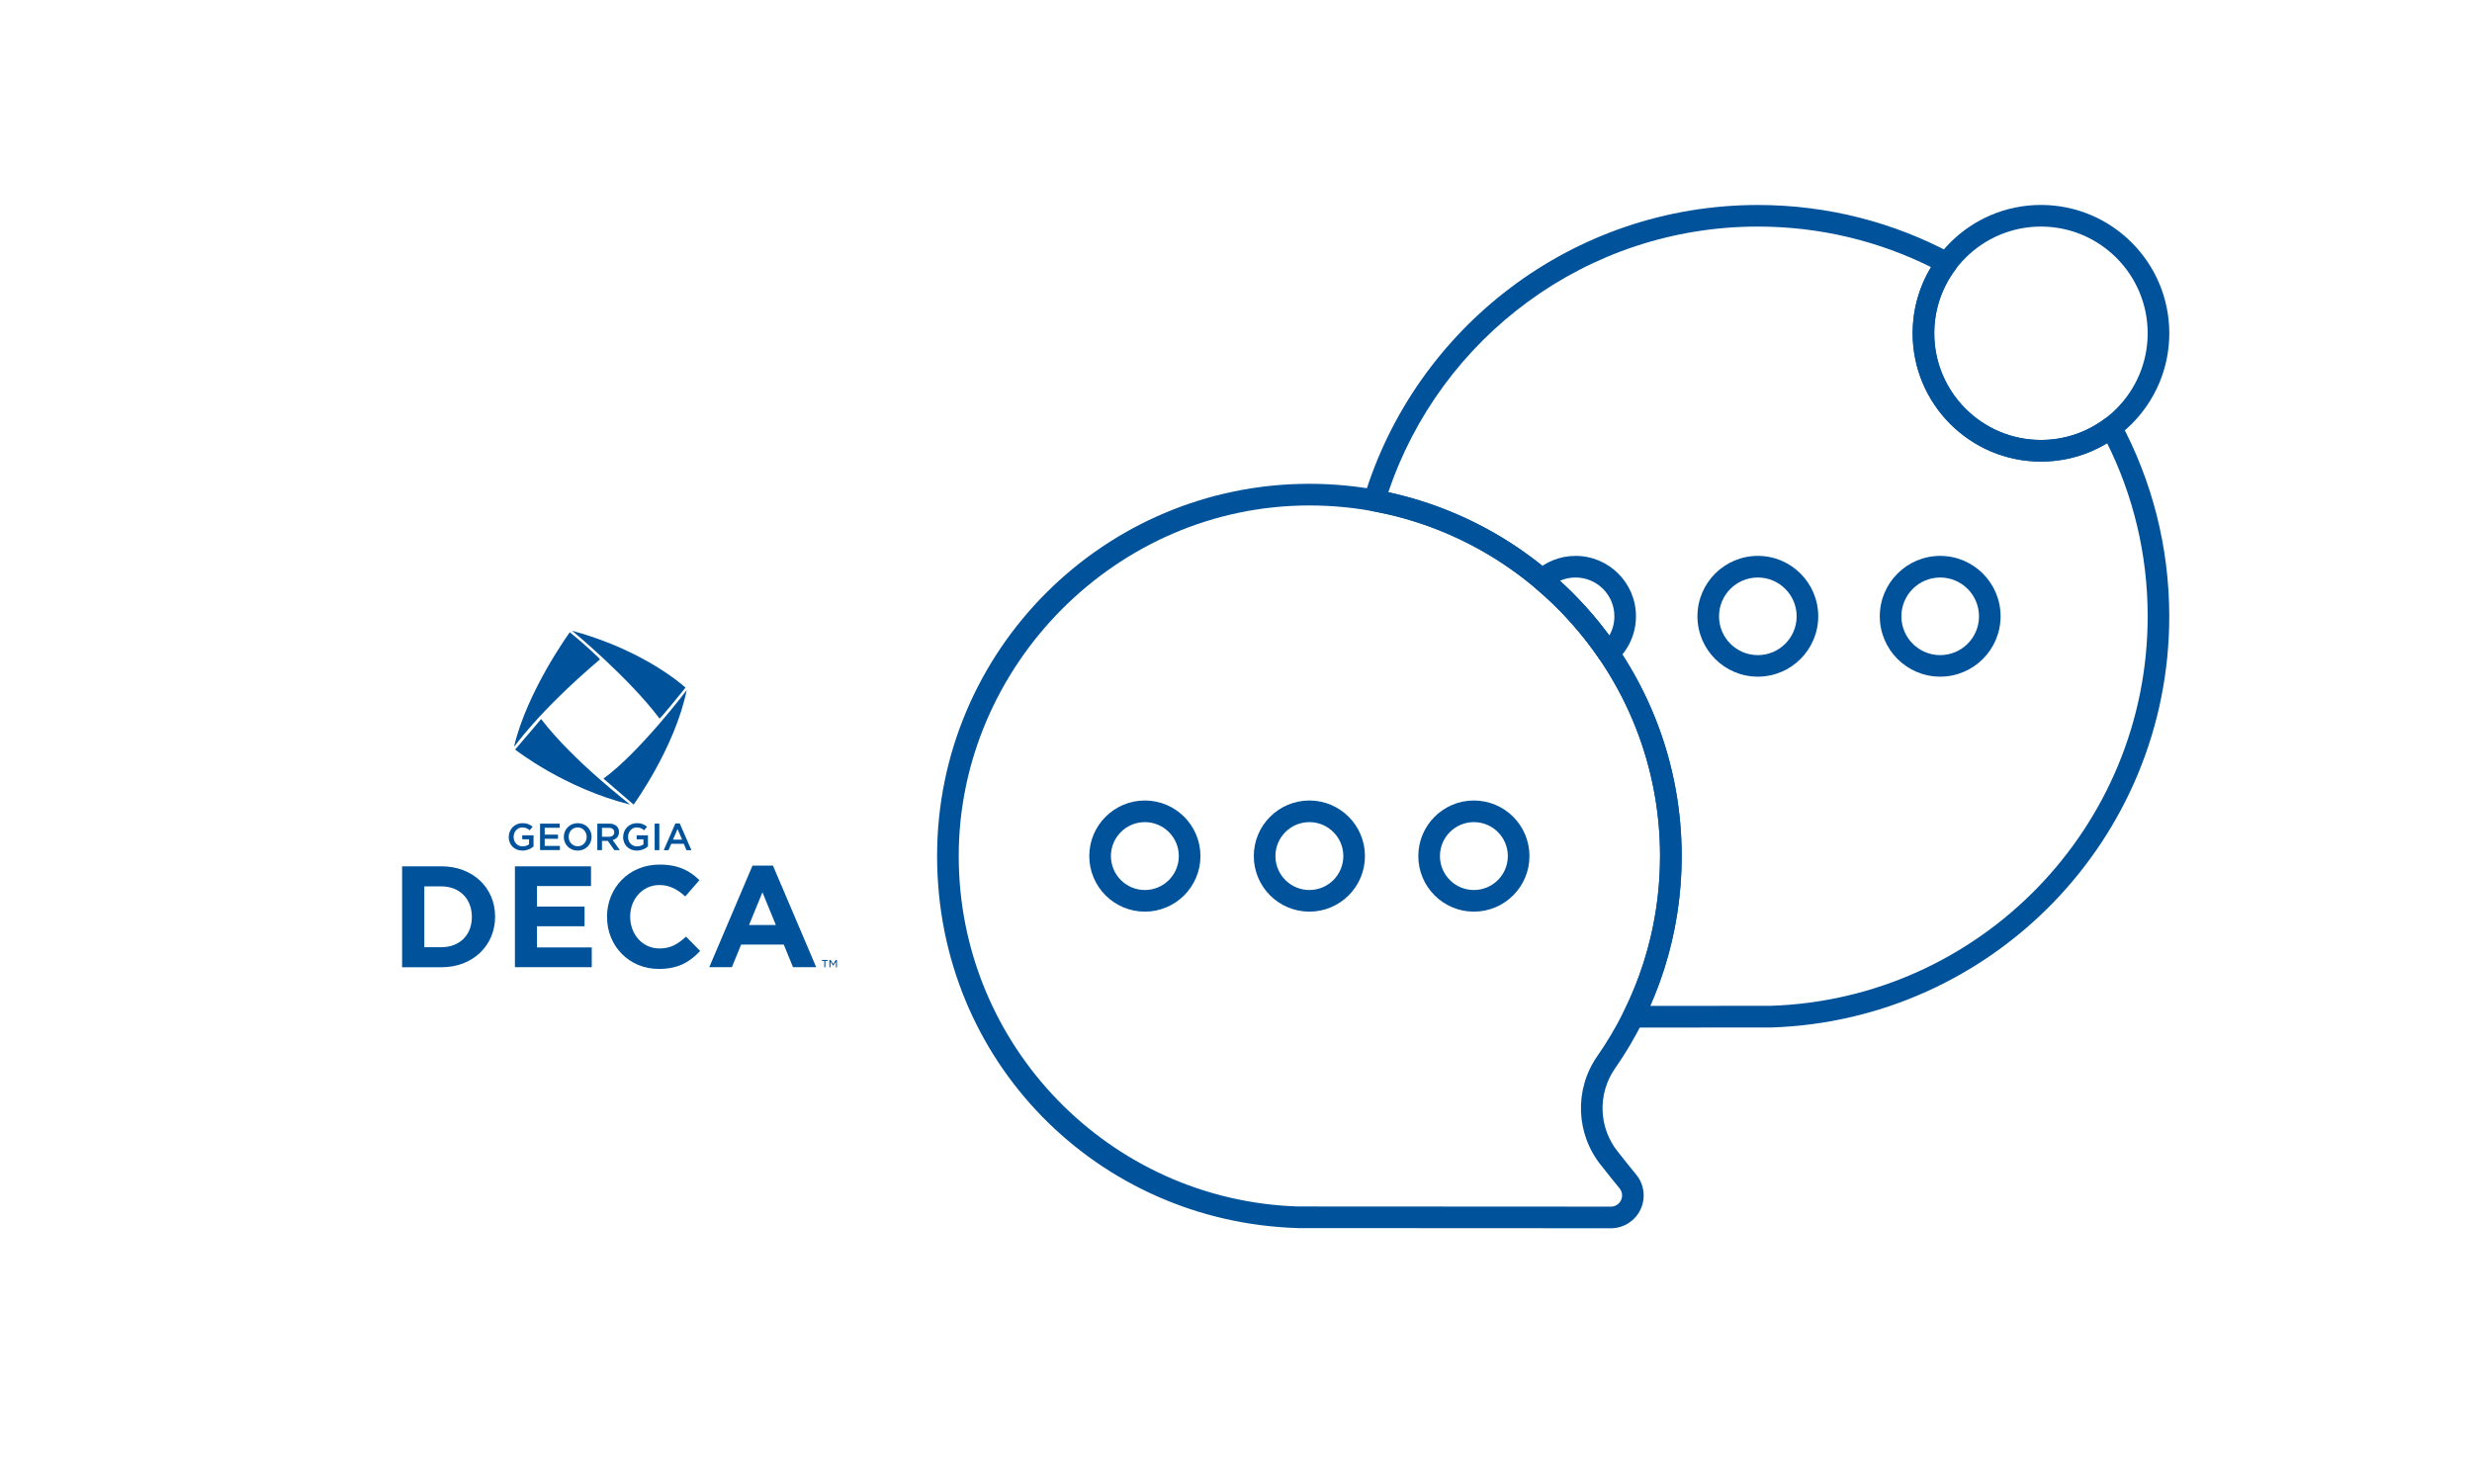 <?xml version="1.0" encoding="UTF-8"?>
<svg xmlns="http://www.w3.org/2000/svg" version="1.1" viewBox="0 0 600 360.13">
  <!-- Generator: Adobe Illustrator 29.1.0, SVG Export Plug-In . SVG Version: 2.1.0 Build 142)  -->
  <defs>
    <style>
      .st0 {
        fill-rule: evenodd;
      }

      .st0, .st1, .st2 {
        fill: #00539b;
      }

      .st2, .st3 {
        display: none;
      }
    </style>
  </defs>
  <g id="Layer_1">
    <path class="st2" d="M522.86,264.24l-95.52-26.63-4.26-18.31c-.3-1.29-.7-2.54-1.2-3.74,15.91-1.29,32.62-2.59,48.82-3.85,17.19-1.33,34.96-2.72,51.73-4.08,1.28-.1,2.23-1.22,2.12-2.5-.1-1.28-1.23-2.23-2.5-2.12-16.76,1.37-34.53,2.75-51.71,4.08-16.91,1.31-34.38,2.67-50.91,4.02-3.65-5.25-9.33-8.95-15.77-10.04.83-1.48,1.66-3.13,2.47-4.95.45-1,.88-2.02,1.29-3.06l115.89-60.43c1.14-.59,1.58-1.99.98-3.13-.59-1.14-1.99-1.58-3.13-.98l-111.52,58.15c1.23-4.06,2.17-8.28,2.81-12.64.11-.79.22-1.57.31-2.33.02-.02.04-.03.05-.04l111.07-111.91c.9-.91.9-2.38-.01-3.28-.91-.9-2.38-.9-3.28.01l-107.19,108.01c.31-6.4-.16-11.99-1.4-16.92l56.84-117.9c.56-1.15.07-2.54-1.08-3.1-1.15-.56-2.54-.07-3.1,1.08l-54.81,113.69c-2.26-4.98-5.57-8.92-9.88-11.81l19.23-100.44c.24-1.26-.58-2.47-1.84-2.71-1.25-.24-2.47.58-2.71,1.84l-18.95,98.94c-2.41-1.09-5.05-1.93-7.94-2.51-2.43-.49-4.76-.73-7.02-.76V28.67c0-1.28-1.04-2.32-2.32-2.32s-2.32,1.04-2.32,2.32v95.54c-5.31.76-10.08,2.95-14.27,6.57l-19.64-102.55c-.24-1.26-1.46-2.08-2.71-1.84-1.26.24-2.08,1.46-1.84,2.71l20.24,105.72c-4.46,5.34-7.99,12.47-10.75,21.71l-6.2-79.31c-.64-8.21-7.59-14.63-15.82-14.63-4.41,0-8.65,1.86-11.65,5.09-.45.49-.87,1.01-1.25,1.55l-20.04-41.57c-.56-1.15-1.94-1.64-3.1-1.08-1.15.56-1.64,1.94-1.08,3.1l21.67,44.95s.03.04.04.07c-.4,1.62-.54,3.31-.41,5l4.2,53.73-77.26-76.95c-.91-.9-2.38-.9-3.28,0-.9.91-.9,2.38,0,3.28l81.09,80.77,2.31,29.6-80.7-41.6c-1.14-.59-2.54-.14-3.13,1-.59,1.14-.14,2.54,1,3.12l83.25,42.91,1.81,23.2c.28,3.61.49,7.24.64,10.87-13.41-1.09-27.58-2.18-41.31-3.24-14.36-1.1-29.21-2.25-43.15-3.38-1.27-.1-2.4.85-2.5,2.12-.1,1.28.85,2.4,2.12,2.5,13.95,1.14,28.8,2.28,43.17,3.39,13.9,1.07,28.26,2.17,41.81,3.28.06,2.29.09,4.58.09,6.87v19.34l-85.5,23.74c-1.23.34-1.96,1.62-1.61,2.86.29,1.03,1.22,1.7,2.23,1.7.21,0,.41-.03.62-.09l84.26-23.39v27.72l-60.15,41.35c-1.06.73-1.32,2.17-.6,3.23.45.65,1.18,1.01,1.91,1.01.45,0,.91-.13,1.31-.41l57.52-39.55v37.63c0,1.28,1.04,2.32,2.32,2.32s2.32-1.04,2.32-2.32v-95.14c0-7.57-.3-15.23-.89-22.77l-9.3-119.07c-.25-3.16.8-6.17,2.95-8.5,2.15-2.32,5.08-3.6,8.24-3.6,5.82,0,10.74,4.55,11.19,10.35l7.43,95.09s.02.09.02.14c-.4,3.62-.56,7.22-.46,10.76.14,5.08.74,9.19,1.78,12.21,2.49,7.26,11.2,19.72,24,22.28,1.66.33,3.32.48,4.96.48,11.03,0,21.33-6.82,25.75-11.82.35-.4.71-.84,1.06-1.3.02,0,.04,0,.07.01,8.46.53,15.72,6.67,17.64,14.94l14.87,63.95c.78,3.37,0,6.85-2.15,9.56-2.15,2.71-5.37,4.26-8.83,4.26h-34.98c-6.21,0-11.27-5.06-11.27-11.27s5.06-11.27,11.27-11.27h29.44c1.28,0,2.32-1.04,2.32-2.32s-1.04-2.32-2.32-2.32h-13.53v-36.18c0-1.28-1.04-2.32-2.32-2.32s-2.32,1.04-2.32,2.32v36.18h-11.27c-8.77,0-15.91,7.14-15.91,15.91s7.14,15.91,15.91,15.91h11.27v13.53c0,1.28,1.04,2.32,2.32,2.32s2.32-1.04,2.32-2.32v-13.53h16.53l6.19,14.45c.38.88,1.23,1.41,2.13,1.41.3,0,.61-.06.91-.19,1.18-.51,1.72-1.87,1.22-3.05l-5.49-12.81c3.94-.6,7.5-2.65,10.03-5.83,3.04-3.82,4.14-8.74,3.04-13.5l-1.16-4.97,58.08,39.93c.4.28.86.41,1.31.41.74,0,1.46-.35,1.91-1.01.73-1.06.46-2.5-.6-3.23l-62.16-42.74s-.07-.04-.1-.06l-6.71-28.84,93.08,25.95c.21.06.42.09.62.09,1.02,0,1.95-.67,2.23-1.7.34-1.23-.38-2.51-1.61-2.86h0ZM396.32,203.63c-4.73,5.34-16.03,11.92-26.33,9.86-10.31-2.06-18.2-12.49-20.52-19.23-.87-2.54-1.4-6.29-1.53-10.83-.2-7.01.65-14.26,2.52-21.54,2.76-10.74,6.4-18.69,11.13-24.29,5.13-6.07,11.32-9.07,18.8-9.07,2.05,0,4.2.23,6.45.68,10.44,2.09,17.01,7.8,20.08,17.45,2.22,6.99,2.53,15.73.94,26.7-1.08,7.44-3.08,14.45-5.96,20.85-1.86,4.15-3.79,7.4-5.58,9.41h0Z"/>
    <g>
      <path class="st1" d="M160.09,174.44c-7.51-10.02-21.24-21.33-21.24-21.33,18.08,4.92,27.54,13.82,27.54,13.82-2.32,2.88-6.21,7.6-6.31,7.51ZM138.3,153.48s-10.39,14.28-13.54,27.82c0,.19,5.56-8.25,20.87-21.24.09,0-2.87-2.97-7.33-6.58ZM125.03,181.95s11.87,9.37,27.91,13.36c0-.09-13.72-10.48-21.61-20.77,0,.09-6.31,7.42-6.31,7.42ZM146.46,189l7.33,6.31s10.02-13.73,12.89-27.82c0,.09-11.59,15.3-20.22,21.52Z"/>
      <g>
        <path class="st1" d="M123.49,203.17v-.02c0-1.8,1.38-3.33,3.32-3.33,1.12,0,1.81.31,2.47.87l-.72.86c-.5-.42-.98-.69-1.8-.69-1.19,0-2.09,1.04-2.09,2.27v.02c0,1.32.87,2.3,2.19,2.3.61,0,1.16-.19,1.55-.49v-1.21h-1.65v-.98h2.74v2.71c-.63.54-1.55,1-2.69,1-2.02,0-3.34-1.44-3.34-3.31Z"/>
        <path class="st1" d="M131.07,199.93h4.78v1.01h-3.64v1.67h3.23v1.01h-3.23v1.73h3.69v1.01h-4.82v-6.44Z"/>
        <path class="st1" d="M136.85,203.17v-.02c0-1.81,1.4-3.33,3.38-3.33s3.36,1.5,3.36,3.31v.02c0,1.81-1.4,3.33-3.38,3.33s-3.36-1.5-3.36-3.31ZM142.39,203.17v-.02c0-1.25-.91-2.29-2.19-2.29s-2.17,1.02-2.17,2.27v.02c0,1.25.91,2.28,2.19,2.28s2.17-1.01,2.17-2.26Z"/>
        <path class="st1" d="M144.98,199.93h2.87c.81,0,1.44.24,1.86.64.34.35.53.83.53,1.39v.02c0,1.06-.63,1.69-1.53,1.95l1.74,2.44h-1.34l-1.58-2.24h-1.42v2.24h-1.13v-6.44ZM147.77,203.13c.81,0,1.32-.42,1.32-1.08v-.02c0-.69-.5-1.07-1.33-1.07h-1.65v2.16h1.66Z"/>
        <path class="st1" d="M151.26,203.17v-.02c0-1.8,1.38-3.33,3.32-3.33,1.12,0,1.81.31,2.47.87l-.72.86c-.5-.42-.98-.69-1.8-.69-1.19,0-2.09,1.04-2.09,2.27v.02c0,1.32.87,2.3,2.19,2.3.61,0,1.16-.19,1.55-.49v-1.21h-1.65v-.98h2.74v2.71c-.63.54-1.55,1-2.69,1-2.02,0-3.34-1.44-3.34-3.31Z"/>
        <path class="st1" d="M158.9,199.93h1.13v6.44h-1.13v-6.44Z"/>
        <path class="st1" d="M163.94,199.89h1.05l2.83,6.49h-1.2l-.65-1.55h-3.05l-.66,1.55h-1.16l2.83-6.49ZM165.56,203.82l-1.11-2.58-1.1,2.58h2.22Z"/>
      </g>
      <path class="st1" d="M97.6,210.3h9.55c7.7,0,13.02,5.28,13.02,12.18v.07c0,6.89-5.32,12.25-13.02,12.25h-9.55v-24.5ZM102.99,215.16v14.77h4.16c4.41,0,7.38-2.97,7.38-7.31v-.07c0-4.34-2.97-7.38-7.38-7.38h-4.16ZM124.97,210.3h18.48v4.79h-13.12v4.97h11.55v4.79h-11.55v5.14h13.3v4.79h-18.65v-24.5ZM147.33,222.62v-.07c0-6.96,5.25-12.67,12.77-12.67,4.62,0,7.38,1.54,9.66,3.78l-3.43,3.95c-1.89-1.71-3.81-2.77-6.26-2.77-4.13,0-7.11,3.43-7.11,7.63v.07c0,4.2,2.91,7.7,7.11,7.7,2.8,0,4.51-1.12,6.44-2.87l3.43,3.47c-2.52,2.7-5.32,4.37-10.04,4.37-7.21,0-12.56-5.57-12.56-12.6ZM182.64,210.12h4.97l10.5,24.67h-5.63l-2.24-5.49h-10.36l-2.24,5.49h-5.49l10.5-24.67ZM188.31,224.54l-3.25-7.94-3.25,7.94h6.51Z"/>
      <path class="st1" d="M200.08,233.27h-.58v-.24h1.41v.24h-.58v1.55h-.26v-1.55ZM201.32,233.02h.27l.64.99.64-.99h.27v1.8h-.25v-1.38l-.64.97h-.04l-.64-.97v1.38h-.26v-1.8Z"/>
    </g>
  </g>
  <g id="icon2" class="st3">
    <path class="st1" d="M517.59,185.12s-.04-.06-.04-.12c-.04-.34-.1-.72-.22-1.06-.04-.04-.06-.1-.06-.12-.1-.16-.16-.32-.24-.46-.1-.12-.18-.22-.28-.32l-.16-.16c-.24-.24-.53-.44-.84-.56-.06-.04-.12-.06-.22-.1-.34-.12-.68-.22-1.06-.22h-125.9c-1.71,0-3.11,1.4-3.11,3.11v106.36c0,1.71,1.4,3.11,3.11,3.11,56.64,0,109.59-31.11,128.79-75.63.16-.4.24-.84.24-1.24l-.04-32.59h.01ZM391.69,188.23h118.29c-19.32,48.38-66.19,81.01-118.29,82.25v-82.25Z"/>
    <path class="st1" d="M360.74,51.55c-27.25,0-52.54,6.06-73.4,16.35-.12.04-.28.12-.4.22-33.34,16.56-55.19,44.03-55.19,75.03v20.54c0,50.53,57.86,91.63,128.99,91.63,1.71,0,3.11-1.4,3.11-3.11v-87.19h122.77c1.74,0,3.11-1.4,3.11-3.11v-18.76c0-50.53-57.86-91.6-128.99-91.6h0ZM357.63,228.5c-66.27-1.15-119.66-39-119.66-85.35,0-28.09,19.6-53.04,49.78-68.6l69.88,69.88v84.08h.01ZM362.04,140.04l-68.36-68.36c19.3-8.79,42.32-13.92,67.05-13.92,66.21,0,120.34,36.63,122.7,82.28h-121.4.01Z"/>
    <path class="st1" d="M315.74,161.51l-1.77-2.55-6.18-8.88-16.49-23.74c-1-1.4-2.93-1.74-4.32-.74-.87.59-1.34,1.55-1.34,2.55,0,.59.18,1.21.56,1.77l.81,1.18c-2.95,7.71-10,15.48-15.97,21.07-1.09,0-2.15.28-3.05.9l-6.15,4.32c-1.12.78-1.89,1.95-2.15,3.29-.24,1.37.04,2.77.9,3.98l8.58,12.33c.06.06.12.16.18.24.78,1.02,1.89,1.71,3.17,1.95.32.06.66.1.96.1,1.06,0,2.05-.32,2.93-.93l.53-.38,11.65,16.71c.59.87,1.55,1.34,2.55,1.34.59,0,1.21-.16,1.77-.56.87-.59,1.34-1.55,1.34-2.55,0-.59-.18-1.21-.56-1.77l-11.65-16.71.59-.4c.84-.59,1.46-1.43,1.83-2.37,7.33-3.67,17.13-7.61,25.39-7.8l.81,1.18c.59.87,1.55,1.34,2.55,1.34.62,0,1.24-.18,1.77-.56.87-.62,1.34-1.59,1.34-2.55,0-.62-.18-1.24-.56-1.77l-.02.02ZM282.93,165.46l-4.78-6.87-1.93-2.77c5.32-5.1,11.28-11.75,14.94-18.76l.84,1.21,13.7,19.66c-7.83,1.06-16.13,4.32-22.77,7.53h0Z"/>
    <path class="st1" d="M306.52,127.36c.25.06.51.1.75.1,1.38,0,2.66-.95,3.01-2.35l1.77-7.06c.42-1.66-.59-3.35-2.26-3.77-1.66-.42-3.35.59-3.77,2.26l-1.77,7.06c-.42,1.66.59,3.35,2.26,3.77h.01Z"/>
    <path class="st1" d="M318.85,145.09c-.19,1.71,1.04,3.24,2.76,3.42l7.23.79c.11.01.23.02.34.02,1.57,0,2.91-1.18,3.08-2.77.19-1.71-1.04-3.24-2.76-3.42l-7.23-.79c-1.74-.18-3.24,1.04-3.44,2.76h.01Z"/>
    <path class="st1" d="M315.84,137.15c.61,0,1.24-.18,1.77-.56l5.33-3.7c1.41-.98,1.76-2.91.78-4.32-.98-1.41-2.93-1.76-4.33-.78l-5.33,3.7c-1.41.98-1.76,2.91-.78,4.32.61.86,1.58,1.34,2.55,1.34h.01Z"/>
    <path class="st1" d="M438.1,107.88c2.21-2.33,3.57-5.4,3.57-8.86,0-7.09-5.78-12.87-12.89-12.87s-12.87,5.78-12.87,12.87c0,3.45,1.37,6.55,3.54,8.86-1.09.56-2.17,1.21-3.2,1.93-2.89-3.33-6.46-5.97-10.44-7.65,3.29-2.93,5.4-7.15,5.4-11.87,0-8.79-7.15-15.94-15.94-15.94s-15.94,7.15-15.94,15.94c0,4.72,2.11,8.95,5.4,11.87-9.32,3.94-16.35,12.99-18.09,24.36-.12.9.12,1.8.74,2.49.56.68,1.43,1.09,2.33,1.09h78.49c.9,0,1.77-.4,2.37-1.09.59-.68.84-1.59.72-2.49-1.27-8.51-6.37-15.35-13.21-18.64h0ZM395.28,80.57c5.34,0,9.72,4.35,9.72,9.72s-4.38,9.72-9.72,9.72-9.72-4.38-9.72-9.72,4.35-9.72,9.72-9.72ZM373.59,123.89c2.99-10.41,11.62-17.65,21.69-17.65s18.7,7.23,21.65,17.65h-43.34Z"/>
    <path class="st1" d="M428.6,221.04c-5.45-1.24-7.87-2.01-7.87-7.16,0-.73,0-2.65,3.53-3.75,4.58-1.43,10.04.02,11.06,1.1.15,1.58,1.48,2.8,3.1,2.8,1.72,0,3.11-1.4,3.11-3.11,0-4.32-4.89-6.85-10.4-7.45v-5.16c0-1.71-1.38-3.11-3.11-3.11s-3.11,1.4-3.11,3.11v5.32c-1.77.29-3.67.81-5.4,1.82-3.22,1.87-4.99,4.86-4.99,8.42,0,10.32,7.65,12.06,12.7,13.22,5.62,1.27,8.1,2.08,8.1,7.57,0,3.75-5.15,5.11-8.62,5.11s-5.96-1.26-5.96-2.1c0-1.71-1.38-3.11-3.11-3.11s-3.11,1.4-3.11,3.11c0,4.48,4.2,7.68,10.4,8.21v4.75c0,1.71,1.4,3.11,3.11,3.11s3.11-1.4,3.11-3.11v-5.11c5.56-1.19,10.4-4.69,10.4-10.85,0-10.68-7.78-12.45-12.93-13.63h-.01Z"/>
  </g>
  <g id="icon3">
    <path class="st0" d="M314.9,298.12s52.49.03,76.08.04c3.08,0,5.88-1.77,7.2-4.55,1.32-2.78.92-6.07-1.03-8.46-1.4-1.72-2.9-3.56-4.34-5.41-.01-.02-.03-.03-.04-.05-4.75-5.82-5.08-14.09-.81-20.27,10.21-14.63,16.21-32.43,16.21-51.62,0-49.87-40.49-90.36-90.36-90.36s-90.36,40.49-90.36,90.36,38.92,88.77,87.44,90.31h0ZM315.02,292.87c-45.69-1.47-82.32-39.03-82.32-85.06s38.14-85.11,85.11-85.11,85.11,38.13,85.11,85.11c0,18.07-5.65,34.84-15.27,48.63,0,0,0,0,0,0-5.6,8.09-5.17,18.91,1.04,26.54,1.46,1.88,2.98,3.74,4.41,5.49.66.81.8,1.94.35,2.89-.45.95-1.41,1.55-2.46,1.55l-75.95-.04h0Z"/>
    <path class="st0" d="M470.92,134.94c-8.09,0-14.66,6.57-14.66,14.66s6.57,14.66,14.66,14.66,14.66-6.57,14.66-14.66-6.57-14.66-14.66-14.66h0ZM470.92,140.19c5.2,0,9.42,4.22,9.42,9.42s-4.22,9.42-9.42,9.42-9.42-4.22-9.42-9.42,4.22-9.42,9.42-9.42h0Z"/>
    <path class="st0" d="M277.88,194.32c-7.44,0-13.49,6.04-13.49,13.49s6.04,13.49,13.49,13.49,13.49-6.04,13.49-13.49-6.04-13.49-13.49-13.49ZM277.88,199.57c4.55,0,8.24,3.69,8.24,8.24s-3.69,8.24-8.24,8.24-8.24-3.69-8.24-8.24,3.69-8.24,8.24-8.24Z"/>
    <path class="st0" d="M426.66,134.94c-8.09,0-14.66,6.57-14.66,14.66s6.57,14.66,14.66,14.66,14.66-6.57,14.66-14.66-6.57-14.66-14.66-14.66h0ZM426.66,140.19c5.2,0,9.42,4.22,9.42,9.42s-4.22,9.42-9.42,9.42-9.42-4.22-9.42-9.42,4.22-9.42,9.42-9.42h0Z"/>
    <path class="st0" d="M317.81,194.32c-7.44,0-13.49,6.04-13.49,13.49s6.04,13.49,13.49,13.49,13.49-6.04,13.49-13.49-6.04-13.49-13.49-13.49ZM317.81,199.57c4.55,0,8.24,3.69,8.24,8.24s-3.69,8.24-8.24,8.24-8.24-3.69-8.24-8.24,3.69-8.24,8.24-8.24Z"/>
    <path class="st0" d="M357.74,194.32c-7.44,0-13.49,6.04-13.49,13.49s6.04,13.49,13.49,13.49,13.49-6.04,13.49-13.49-6.04-13.49-13.49-13.49ZM357.74,199.57c4.55,0,8.24,3.69,8.24,8.24s-3.69,8.24-8.24,8.24-8.24-3.69-8.24-8.24,3.69-8.24,8.24-8.24Z"/>
    <path class="st0" d="M495.38,49.75c-17.19,0-31.15,13.96-31.15,31.15s13.96,31.15,31.15,31.15,31.15-13.96,31.15-31.15-13.96-31.15-31.15-31.15h0ZM495.38,55c14.29,0,25.9,11.61,25.9,25.9s-11.61,25.9-25.9,25.9-25.9-11.61-25.9-25.9,11.61-25.9,25.9-25.9h0Z"/>
    <path class="st0" d="M372.54,138.77c-.56.51-.87,1.23-.85,1.99.01.76.35,1.47.93,1.95,5.97,5.04,11.24,10.87,15.64,17.35.43.62,1.1,1.04,1.85,1.13.75.09,1.5-.14,2.07-.65,3.01-2.69,4.9-6.59,4.9-10.94,0-8.09-6.57-14.66-14.66-14.66-3.8,0-7.27,1.45-9.88,3.83h0ZM378.61,140.99c1.16-.52,2.45-.8,3.81-.8,5.2,0,9.42,4.22,9.42,9.42,0,1.7-.45,3.3-1.24,4.68-3.55-4.82-7.56-9.27-11.98-13.29h0Z"/>
    <path class="st0" d="M514.74,102.52c-.36-.67-1-1.16-1.74-1.32-.75-.17-1.53,0-2.14.46-4.32,3.23-9.68,5.14-15.48,5.14-14.29,0-25.9-11.61-25.9-25.9,0-5.8,1.91-11.16,5.14-15.47.46-.61.62-1.39.46-2.14-.17-.75-.65-1.38-1.32-1.74-14.03-7.52-30.06-11.79-47.08-11.79-45.08,0-83.22,29.93-95.61,70.99-.22.72-.12,1.49.27,2.13.39.64,1.03,1.08,1.77,1.21,39.69,7.21,69.82,41.98,69.82,83.74,0,13.58-3.19,26.43-8.86,37.82-.4.81-.36,1.78.12,2.55.48.77,1.32,1.24,2.23,1.24l33.47-.02c53.63-1.71,96.63-45.77,96.63-99.8,0-17.02-4.27-33.05-11.79-47.08h0ZM511.44,107.58c6.3,12.66,9.84,26.93,9.84,42.02,0,51.17-40.71,92.91-91.49,94.56-.02,0-29.24.02-29.24.02,4.9-11.13,7.63-23.43,7.63-36.36,0-43.3-30.52-79.52-71.21-88.32,12.59-37.47,48.02-64.5,89.71-64.5,15.09,0,29.36,3.54,42.02,9.84-2.83,4.69-4.46,10.19-4.46,16.06,0,17.19,13.96,31.15,31.15,31.15,5.88,0,11.37-1.63,16.07-4.46h0Z"/>
  </g>
</svg>
